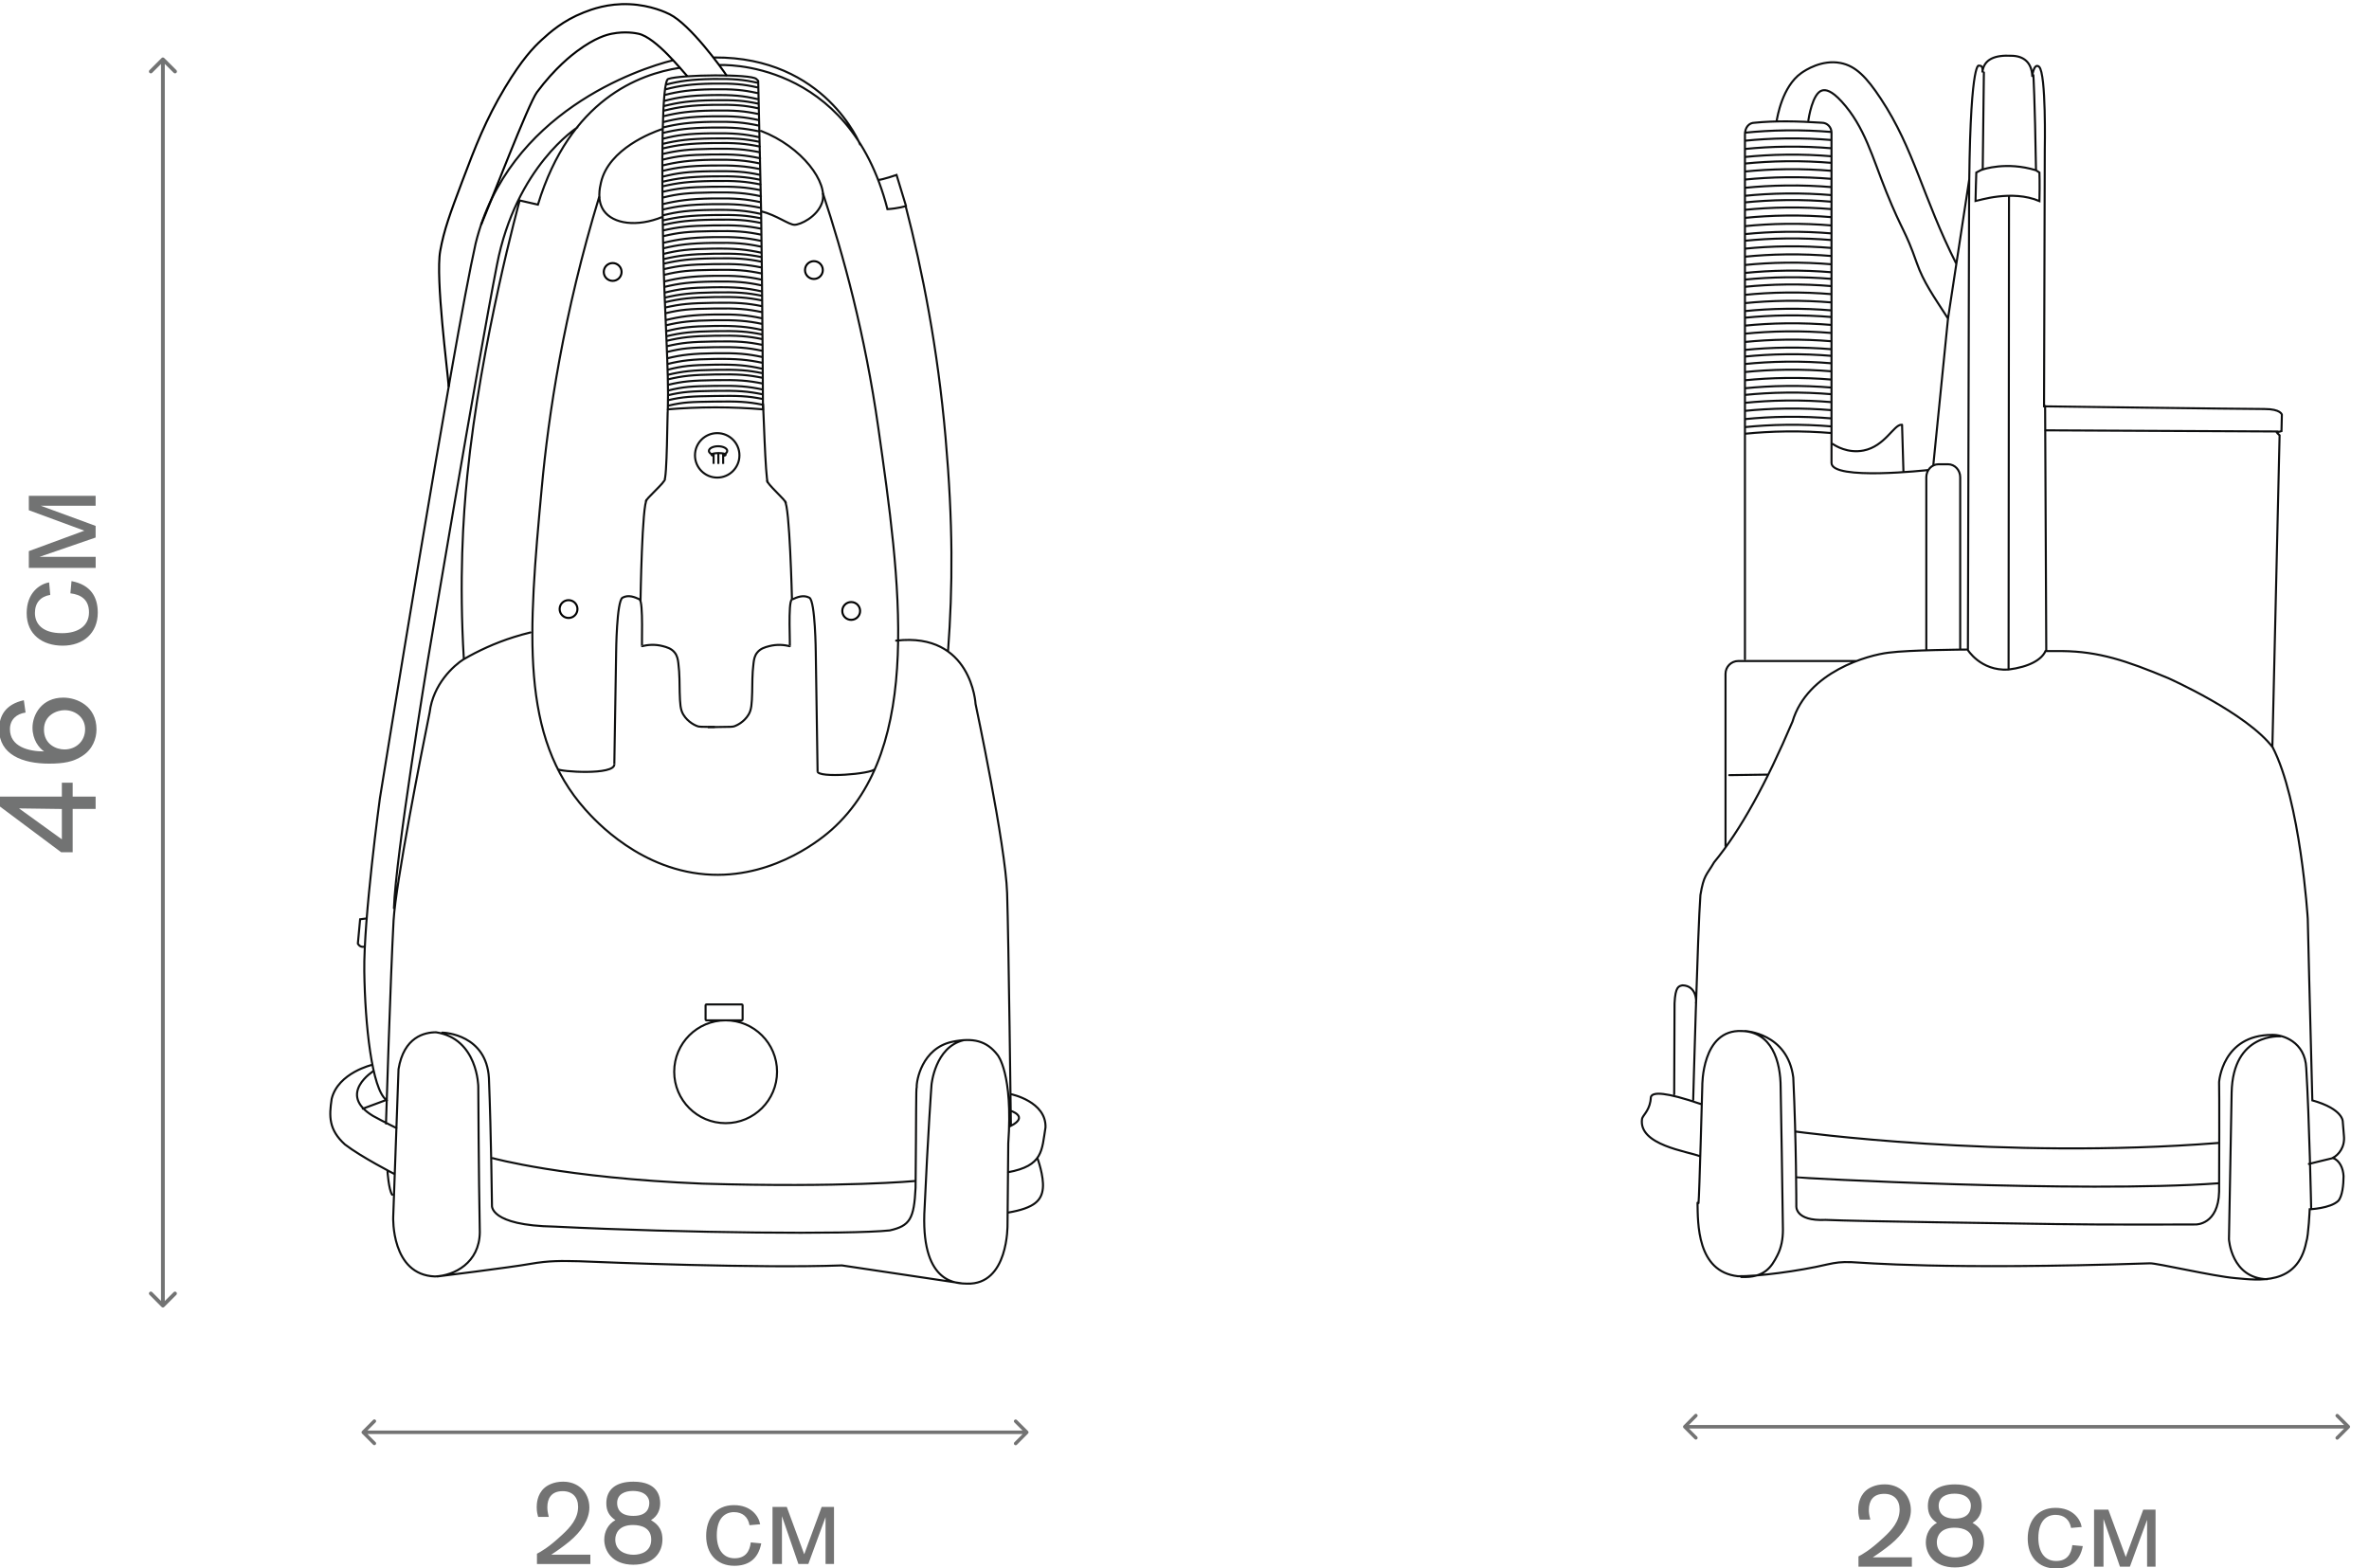 
<svg xmlns="http://www.w3.org/2000/svg" x="0px" y="0px" viewBox="0 0 574.47 380.41" >
<style type="text/css">
	.st0{fill:none;stroke:#0E0F0F;stroke-width:0.5;stroke-linecap:round;stroke-miterlimit:10;}
	.st1{fill:none;stroke:#0E0F0F;stroke-width:0.5;stroke-miterlimit:10;}
	.st2{fill:none;stroke:#000000;stroke-width:0.5;stroke-miterlimit:10;}
	.st3{fill:#727373;}
	.st4{fill:#737373;}
	.st5{fill:none;stroke:#0D0E0F;stroke-width:0.5;stroke-linecap:round;stroke-miterlimit:10;}
</style>
<g>
	<path class="st0" d="M93.6,272.5c0,0,1.11-35.88,1.84-49.26c0.55-9.13,6.63-40.04,8.75-50.46c0.83-6.83,5.8-11.35,8.29-12.92
		 M174.52,15.78c0,0,31.29-1.76,40.68,34.95c2.67-0.18,4.42-0.74,4.42-0.74c4.07,15.68,7.78,34.55,9.67,56.09
		c1.83,20.84,1.77,36.16,0.6,51.92 M128.64,153.39c-1.29,0.31-2.62,0.68-3.99,1.11c-4.74,1.49-8.8,3.42-12.17,5.37
		c-1.15-19.17-0.18-34.47,0.83-44.46c3.28-32.64,12.71-66.79,12.71-66.79l0,0l4.42,1.01c7.81-25.56,24.6-31.66,34.36-33.18
		 M163.12,14.64c-8.2,2.03-39.95,12.57-47.78,44.4C110,82.74,92.12,193.63,92.12,193.63s-3.96,29.15-3.78,41.97
		c0.18,13.01,1.84,28.51,5.34,31.18l-5.71,2.12 M163.12,14.64 M208.57,35.05c0,0-8.43-21.27-35.32-21.11 M90.32,258.24
		c0,0-8.33,1.91-9.89,8.27c-0.64,4.24-0.74,7.47,3.22,11.07c3.96,3.04,12.07,7.2,12.07,7.2 M90.63,259.72c0,0-9.01,5.59-0.17,10.94
		c3.04,1.66,5.71,2.95,5.71,2.95 M107.23,250.45c0.74,0,10.69,0.55,11.33,10.98c0.55,13.93,0.74,30.9,0.74,30.9
		s-0.74,4.89,15.2,5.17c31.88,1.57,71.49,1.94,81.26,0.92c4.88-1.11,5.9-2.77,6.26-10.33c0.18-18.36,0.09-24.08,0.28-24.45
		c-0.09-1.38,1.2-9.41,8.66-10.98c4.97-1.01,8.29-0.28,10.96,3.23c0,0,3.78,4.43,2.58,21.4l-0.18,19.74c0,0,0.28,14.67-9.86,14.3
		c-2.12-0.09-10.87,0.37-10.32-16.88c0.92-20.2,1.75-31.36,1.75-31.36s0.83-9.13,7.74-10.79 M106.03,309.59
		c0,0,17.87-2.21,22.48-3.04c4.7-0.83,7.65-0.74,11.98-0.65c6.63,0.28,43.3,1.75,63.66,1.01c4.88,0.74,29.02,4.34,29.02,4.34
		 M119.49,280.9c0,0,17.23,4.8,50.85,6.18c34.36,1.01,51.68-0.65,51.68-0.65 M245.24,265.4c0,0,8.48,1.75,8.29,8.03
		c-0.92,5.63-0.55,9.32-9.12,10.89 M251.6,280.99c0,0,1.57,4.24,1.29,7.2c-0.28,2.95-2.03,4.8-8.38,5.9 M244.96,269.37
		c0,0,4.7,1.38,0.18,3.69c0,0-0.55-44.83-0.92-56.46c-0.37-11.62-7.65-45.85-7.65-45.85s-0.93-17.49-19.26-15.37 M93.97,284.13
		c0,0,0.28,4.34,1.11,5.63 M213.89,97.97 M192.66,54.52 M212.99,43.63c0.92,0,4.42-1.2,4.42-1.2l2.3,7.56 M140.03,30.9
		c0,0-14.92,9.41-19.53,33.39c-4.7,23.98-16.77,95.94-16.77,95.94s-7.83,47.69-8.2,60.05 M88.71,222.78l-1.38,0.18l-0.55,5.9
		c0,0,0.46,1.01,1.57,0.74 M160.59,52.63c-6.16,2.5-11.89,1.68-14.15-1.5c-1.72-2.42-1-5.6-0.71-6.85
		c1.89-8.28,12.65-12.19,14.4-12.82c0.2-0.07,0.36-0.13,0.46-0.16 M184.58,31.77c9.9,3.8,16.41,12.58,14.76,17.39
		c-1.19,3.47-5.29,5.36-6.67,5.36s-4.28-2.3-8.09-3.28 M96.64,259.31l-1.29,35.89c0,0-0.55,14.02,10.13,14.39
		c4.7-0.18,10.78-3.32,10.87-10.7c-0.28-14.3-0.37-35.33-0.37-35.33s-0.09-11.62-10.23-13.19
		C102.99,250.36,97.93,251.47,96.64,259.31z M184.57,51.24 M184.57,51.24c0.33,22.3,0.45,48.04,0.45,48.04
		c-3.54-0.3-7.38-0.48-11.49-0.48c-4.14,0-8.01,0.18-11.58,0.48c0.28-9.55-0.83-23.17-1.14-39.66c-0.37-19.9-0.35-39.93,1.22-40.47
		c3.15-1.08,20.1-1.23,21.37,0c0.15,0.15,0.31,0.3,0.46,0.46 M179.31,110.44c0,2.97-2.41,5.39-5.39,5.39
		c-2.97,0-5.39-2.41-5.39-5.39s2.41-5.39,5.39-5.39C176.9,105.05,179.31,107.46,179.31,110.44z M161.45,20.53
		c3.31-0.86,6.19-1.29,11.39-1.37c5.13-0.08,7.45,0.16,10.76,0.9 M188.43,259.94c0,6.89-5.58,12.47-12.47,12.47
		c-6.89,0-12.47-5.58-12.47-12.47s5.58-12.47,12.47-12.47C182.85,247.47,188.43,253.06,188.43,259.94z M179.9,247.47h-8.62
		c-0.1,0-0.18-0.08-0.18-0.18v-3.5c0-0.1,0.08-0.18,0.18-0.18h8.62c0.1,0,0.18,0.08,0.18,0.18v3.5
		C180.08,247.39,180,247.47,179.9,247.47z M161.45,21.65c3.31-0.86,6.19-1.29,11.39-1.37c5.13-0.08,7.45,0.16,10.76,0.9
		 M161.18,23.04c3.35-0.86,6.27-1.3,11.53-1.38c5.19-0.08,7.54,0.16,10.89,0.9 M161,24.5c3.38-0.9,6.32-1.36,11.62-1.44
		c5.23-0.08,7.61,0.18,10.98,0.96 M161.12,25.69c3.44-0.86,6.44-1.3,11.84-1.38c5.33-0.08,7.46,0.1,10.9,0.83 M161.12,26.81
		c3.44-0.86,6.44-1.3,11.84-1.38c5.33-0.08,7.58,0.12,11.02,0.86 M160.84,28.2c3.48-0.86,6.52-1.3,11.98-1.39
		c5.39-0.08,7.68,0.12,11.16,0.86 M160.76,29.63c3.51-0.91,6.46-1.34,11.97-1.42c5.44-0.08,7.8,0.15,11.31,0.93 M160.72,30.93
		c3.46-0.86,6.48-1.3,11.91-1.38c5.36-0.08,7.79,0.16,11.25,0.89 M160.7,32.26c3.5-0.86,6.3-1.24,11.8-1.32
		c5.42-0.08,7.89,0.15,11.39,0.89 M160.72,33.66c3.53-0.91,6.13-1.25,11.68-1.33c5.47-0.08,8.15,0.16,11.68,0.95 M160.7,34.9
		c3.6-0.86,6.41-1.23,12.06-1.32c5.57-0.09,7.8,0.09,11.39,0.82 M160.75,36c3.6-0.86,6.35-1.22,12-1.3
		c5.57-0.09,7.93,0.11,11.52,0.85 M160.68,37.35c3.64-0.86,6.21-1.17,11.93-1.26c5.64-0.09,8.03,0.11,11.66,0.85 M160.68,38.73
		c3.67-0.91,6.06-1.17,11.83-1.26c5.68-0.09,8.15,0.14,11.82,0.92 M160.63,40.14c3.51-0.86,6.56-1.3,12.06-1.39
		c5.43-0.08,8.08,0.16,11.58,0.9 M160.68,41.45c3.55-0.86,6.3-1.22,11.87-1.31c5.49-0.08,8.23,0.14,11.77,0.88 M160.62,42.87
		c3.58-0.91,6.22-1.26,11.84-1.34c5.54-0.08,8.24,0.09,11.82,0.88 M160.63,44.09c3.64-0.86,6.46-1.22,12.18-1.31
		c5.64-0.09,7.9,0.09,11.53,0.82 M160.63,45.21c3.64-0.86,6.46-1.22,12.18-1.31c5.64-0.09,8.03,0.11,11.66,0.85 M160.7,46.52
		c3.69-0.86,6.17-1.14,11.96-1.23c5.71-0.09,8.13,0.11,11.81,0.84 M160.75,47.91c3.72-0.91,5.97-1.14,11.81-1.23
		c5.76-0.09,8.25,0.14,11.97,0.92 M160.68,49.52c3.55-0.86,6.63-1.3,12.2-1.39c5.49-0.08,7.98,0.15,11.52,0.89 M160.7,50.84
		c3.59-0.86,6.41-1.23,12.04-1.32c5.56-0.09,8.08,0.15,11.66,0.88 M160.7,52.24c3.62-0.91,6.26-1.25,11.94-1.33
		c5.6-0.09,8.15,0.17,11.76,0.95 M160.75,53.46c3.69-0.86,6.46-1.21,12.25-1.3c5.71-0.09,7.85,0.06,11.53,0.79 M160.73,54.58
		c3.69-0.86,6.48-1.21,12.27-1.3c5.71-0.09,7.9,0.07,11.58,0.8 M160.75,55.91c3.73-0.87,6.24-1.14,12.1-1.24
		c5.78-0.09,8,0.07,11.73,0.8 M160.77,57.3c3.76-0.91,6.06-1.15,11.97-1.24c5.82-0.09,8.15,0.1,11.91,0.87 M160.85,58.9
		c3.53-0.86,6.59-1.3,12.13-1.39c5.46-0.08,7.93,0.15,11.46,0.89 M160.85,60.23c3.57-0.86,6.39-1.24,11.99-1.32
		c5.52-0.09,8.03,0.15,11.59,0.89 M160.85,61.6c3.6-0.91,6.24-1.22,11.89-1.3c5.57-0.08,8.32,0.22,11.91,1 M160.98,62.83
		c3.67-0.86,6.37-1.2,12.12-1.29c5.67-0.09,7.94,0.09,11.6,0.82 M160.93,63.96c3.67-0.86,6.42-1.21,12.17-1.3
		c5.67-0.09,7.94,0.09,11.6,0.82 M161.03,65.27c3.71-0.86,6.1-1.12,11.92-1.21c5.74-0.09,8.05,0.08,11.75,0.82 M161.03,66.67
		c3.74-0.91,5.94-1.13,11.82-1.22c5.79-0.09,8.18,0.11,11.92,0.89 M161.12,68.26c3.51-0.86,6.48-1.28,11.99-1.36
		c5.44-0.08,7.9,0.15,11.41,0.89 M161.12,69.59c3.56-0.86,6.27-1.21,11.85-1.3c5.5-0.09,8,0.15,11.55,0.89 M161.16,70.98
		c3.58-0.91,6.09-1.22,11.72-1.3c5.55-0.08,8.07,0.17,11.65,0.95 M161.19,72.2c3.65-0.86,6.31-1.19,12.04-1.28
		c5.65-0.09,7.91,0.09,11.56,0.82 M161.29,73.3c3.65-0.86,6.21-1.16,11.94-1.25c5.65-0.09,7.91,0.09,11.56,0.82 M161.29,74.6
		c3.7-0.86,6-1.07,11.8-1.16c5.72-0.09,8.02,0.09,11.71,0.82 M161.35,75.99c3.73-0.91,5.79-1.07,11.63-1.16
		c5.77-0.09,8.15,0.11,11.88,0.89 M161.42,77.64c3.48-0.86,6.42-1.28,11.88-1.36c5.39-0.08,7.84,0.15,11.32,0.89 M161.47,78.91
		c3.53-0.86,6.16-1.15,11.69-1.24c5.46-0.08,8.12,0.15,11.64,0.89 M161.53,80.34c3.55-0.91,5.95-1.2,11.53-1.28
		c5.5-0.08,8.19,0.18,11.74,0.97 M161.58,81.56c3.62-0.86,6.15-1.16,11.83-1.25c5.6-0.09,7.84,0.09,11.46,0.82 M161.63,82.67
		c3.62-0.86,6.1-1.15,11.78-1.24c5.6-0.09,7.85,0.09,11.46,0.82 M161.69,83.98c3.67-0.86,5.83-1.07,11.58-1.16
		c5.67-0.09,7.93,0.08,11.59,0.82 M161.74,85.37c3.69-0.91,5.63-1.07,11.43-1.16c5.72-0.09,8.02,0.1,11.71,0.88 M161.8,86.91
		c3.47-0.86,6.18-1.16,11.61-1.24c5.36-0.08,7.93,0.17,11.39,0.91 M161.85,88.29c3.51-0.86,5.92-1.15,11.43-1.23
		c5.43-0.08,8.08,0.2,11.58,0.93 M161.89,89.68c3.54-0.91,5.74-1.15,11.29-1.23c5.47-0.08,7.96,0.17,11.49,0.95 M161.93,90.91
		c3.6-0.86,5.95-1.12,11.61-1.21c5.57-0.09,7.8,0.09,11.4,0.82 M161.95,92.02c3.6-0.86,5.92-1.11,11.58-1.2
		c5.57-0.09,7.81,0.09,11.4,0.82 M161.98,93.34c3.65-0.86,5.69-1.05,11.41-1.14c5.64-0.09,7.91,0.09,11.55,0.82 M161.99,94.72
		c3.68-0.91,5.52-1.04,11.29-1.13c5.69-0.09,8.04,0.12,11.71,0.89 M161.99,95.86c3.6-0.86,5.72-0.97,11.38-1.06
		c5.57-0.09,7.93,0.1,11.53,0.83 M161.99,97.07c3.6-0.86,5.74-0.94,11.39-1.03c5.57-0.09,7.92-0.01,11.51,0.72 M162.14,98.37
		c3.65-0.86,5.35-0.88,11.07-0.97c5.64-0.09,8.05,0.02,11.69,0.75 M183.86,19.61l0.71,31.63"/>
	<path class="st1" d="M191.49,156.72c-1.27-0.31-3.05-0.51-4.99,0c-0.98,0.26-2.09,0.56-2.88,1.55c-0.64,0.8-0.78,1.67-0.89,2.55
		c-0.36,2.92-0.26,4.83-0.33,7.09c-0.09,2.8-0.15,4.22-0.89,5.43c-1.14,1.88-2.95,2.62-3.33,2.77c-0.5,0.2-0.85,0.18-4.32,0.22
		c-0.6,0.01-1.35,0.02-2.23,0.03"/>
	<path class="st1" d="M148.57,38.83"/>
	<path class="st1" d="M198.26,187.09l-0.44-28.82c0,0-0.11-12.53-1.55-13.3s-2.94-0.16-4.21,0.44"/>
	<path class="st1" d="M191.49,156.72c0.22,0.67-0.48-10.88,0.55-11.31"/>
	<path class="st1" d="M161.95,99.28c-0.14,0.2-0.15,17.25-0.9,17.25"/>
	<path class="st1" d="M190.3,121.58c1.19,0.71,1.75,23.83,1.75,23.83"/>
	<path class="st1" d="M185.02,97.97c0.07-0.58,0.59,18.25,1.17,19.08"/>
	<path class="st1" d="M186.05,116.56c-0.44,0.48,4.9,5.13,4.47,5.4"/>
	<path class="st1" d="M135.28,186.54c0.25,0.62,13.89,1.57,13.69-1.2"/>
	<path class="st1" d="M212.15,186.53c-0.8,1.19-13.87,2.26-13.9,0.55"/>
	<path class="st1" d="M199.53,46.82c4.96,14.88,10.21,34.13,13.46,56.97c5.28,37.04,11.05,77.47-11.3,97.43
		c-1.77,1.58-13.24,11.52-29.05,10.93c-17.14-0.65-28.42-13.27-30.65-15.75c-15.88-17.75-13.92-42.59-10.6-78.27
		c1.63-17.52,5.24-41.9,13.93-70.45"/>
	<circle class="st2" cx="148.57" cy="65.96" r="2.16"/>
	<circle class="st2" cx="197.37" cy="65.5" r="2.16"/>
	<circle class="st2" cx="137.87" cy="147.72" r="2.16"/>
	<circle class="st2" cx="206.41" cy="148.18" r="2.16"/>
	<path class="st1" d="M173.04,109.85c0,0.01,0,0.97,0,0.98c0,0.03,0,1.66,0,1.68"/>
	<line class="st1" x1="174.2" y1="109.85" x2="174.2" y2="112.52"/>
	<line class="st1" x1="175.36" y1="109.85" x2="175.36" y2="112.52"/>
	<path class="st1" d="M172.95,110.31c-0.62-0.2-1.04-0.55-1.04-0.95c0-0.62,1-1.13,2.22-1.13s2.22,0.5,2.22,1.13
		c0,0.38-0.37,0.72-0.94,0.92"/>
	<path class="st1" d="M175.33,110.59c0.4-0.07,0.65-0.18,0.65-0.31c0-0.22-0.77-0.39-1.73-0.39c-0.95,0-1.73,0.17-1.73,0.39
		c0,0.1,0.18,0.2,0.47,0.27"/>
	<path class="st1" d="M156.88,121.19c-1.19,0.69-1.56,24.6-1.56,24.6"/>
	<path class="st1" d="M161.14,116.27c0.44,0.48-4.9,5.03-4.47,5.31"/>
	<path class="st2" d="M176.25,18.41c-1.27-1.95-8.86-12.44-13.86-14.95c-0.79-0.39-4.51-2.21-9.75-2.44
		c-5.27-0.23-9.18,1.25-11.08,2c-5.02,1.97-8.18,4.8-10.2,6.65c-1.99,1.82-4.79,4.75-8.87,11.53c-4.74,7.89-7.23,14.38-10.42,22.83
		c-2.92,7.75-4.4,11.72-5.32,16.85c-1.17,6.52,1.8,29.05,2.06,32.94"/>
	<path class="st2" d="M166.69,18.51c-1.17-1.22-7.61-9.42-11.89-10.33c-0.64-0.14-3.19-0.64-6.43,0c-1.27,0.25-4,0.94-8.42,4.21
		c-1.24,0.92-5.35,4.06-9.75,9.98c-2.03,2.73-11.29,26.89-13.54,32.15"/>
	<path class="st3" d="M17.62,189.84H15v3.37H0v2.41l14.83,11.08h2.79v-10.5h5.57v-2.99h-5.57L17.62,189.84L17.62,189.84z M15,203.57
		l-10.39-7.5c0,0,9.91,0.14,10.39,0.14V203.57z M5.78,169.83c-4.51,1-5.99,3.85-5.99,7.05c0,6.16,5.71,8.33,12.08,8.33
		c3.65,0,5.92-0.45,8.09-1.86c2.51-1.62,3.44-4.2,3.44-6.44c0-5.68-4.75-7.71-8.05-7.71c-5.23,0-7.47,4.13-7.47,7.3
		c0,2.89,1.55,4.89,2.82,5.75c-3.82,0-8.29-1.17-8.29-5.4c0-2.34,1.62-3.72,3.79-4.03L5.78,169.83L5.78,169.83z M15.62,181.77
		c-1.93,0-4.96-1.2-4.96-4.82c0-3.61,3.27-4.71,4.99-4.71c2.62,0,4.99,1.76,4.99,4.61C20.65,179.71,18.48,181.77,15.62,181.77z
		 M17.07,143.9c2.55,0.31,4.51,1.51,4.51,4.61c0,3.34-2.68,5.06-6.54,5.06c-4.92,0-6.57-2.41-6.57-4.89s1.34-3.99,3.72-4.4
		l-0.28-3.03c-2.34,0.41-5.44,2.58-5.44,7.47c0,5.23,3.89,7.88,8.74,7.88s8.5-2.93,8.5-8.02c0-3.72-1.65-6.74-6.37-7.64L17.07,143.9
		z M6.99,123.75l13.46,4.96l-13.46,4.96v4.06h16.21v-2.68H9.6l13.59-4.68v-2.82l-13.32-4.89h13.32v-2.41H6.99L6.99,123.75
		L6.99,123.75z"/>
	<path class="st3" d="M39.83,14.08c-0.18-0.18-0.47-0.18-0.65,0l-2.93,2.93c-0.18,0.18-0.18,0.47,0,0.65s0.47,0.18,0.65,0l2.61-2.61
		l2.61,2.61c0.18,0.18,0.47,0.18,0.65,0c0.18-0.18,0.18-0.47,0-0.65L39.83,14.08L39.83,14.08z M39.18,316.98
		c0.18,0.18,0.47,0.18,0.65,0l2.93-2.93c0.18-0.18,0.18-0.47,0-0.65c-0.18-0.18-0.47-0.18-0.65,0L39.51,316l-2.61-2.61
		c-0.18-0.18-0.47-0.18-0.65,0c-0.18,0.18-0.18,0.47,0,0.65L39.18,316.98L39.18,316.98z M39.04,14.41v302.25h0.92V14.41H39.04z"/>
	<path class="st4" d="M408.25,345.74c-0.17,0.17-0.17,0.43,0,0.6l2.69,2.69c0.17,0.17,0.43,0.17,0.6,0c0.17-0.17,0.17-0.43,0-0.6
		l-2.4-2.4l2.4-2.4c0.17-0.17,0.17-0.43,0-0.6c-0.17-0.17-0.43-0.17-0.6,0L408.25,345.74z M569.76,346.34c0.17-0.17,0.17-0.43,0-0.6
		l-2.7-2.69c-0.17-0.17-0.43-0.17-0.6,0c-0.17,0.17-0.17,0.43,0,0.6l2.4,2.4l-2.4,2.4c-0.17,0.17-0.17,0.43,0,0.6
		c0.17,0.17,0.43,0.17,0.6,0L569.76,346.34z M408.55,346.47h160.91v-0.85H408.55V346.47z"/>
	<path class="st4" d="M463.62,379.97v-2.26h-9.48c1.5-0.97,2.99-2.05,4.37-3.17c2.88-2.38,4.87-5.31,4.87-8.28
		c0-1.82-0.73-3.64-2.11-4.78c-1.61-1.38-3.55-1.47-4.26-1.47c-2.35,0-3.85,0.91-4.55,1.53c-1.79,1.59-1.85,3.93-1.85,4.67
		c0,1.14,0.21,1.85,0.35,2.35h2.58c-0.29-1.17-0.35-1.73-0.35-2.35c0-2.08,0.91-3.9,3.73-3.9c2.35,0,3.73,1.47,3.73,3.79
		c0,2.88-1.91,4.99-3.85,6.78c-3.38,3.17-5.2,4.11-6.13,4.61v2.49H463.62z M478.33,369.35c1.67-1,2.23-2.58,2.23-4.08
		c0-1.47-0.44-5.25-6.49-5.25c-4.31,0-6.57,1.94-6.57,5.25c0,1.82,0.68,3.05,2.2,4.08c-1.76,0.94-2.7,2.79-2.7,4.73
		c0,2.79,2,6.08,7.04,6.08c4.96,0,7.07-3.02,7.07-6.13C481.12,371.05,479.33,369.96,478.33,369.35z M477.92,365.09
		c0,0.88-0.15,3.23-3.87,3.23c-3.4,0-3.93-1.94-3.93-3.11c0-2.14,1.82-2.94,3.82-2.94C477.01,362.27,477.92,363.92,477.92,365.09z
		 M469.67,374.04c0-1.5,0.91-3.52,4.29-3.52c2.14,0,4.43,0.76,4.43,3.55c0,2.91-2.52,3.67-4.29,3.67
		C472.23,377.74,469.67,376.89,469.67,374.04z M502.53,374.75c-0.26,2.17-1.29,3.85-3.93,3.85c-2.85,0-4.31-2.29-4.31-5.58
		c0-4.2,2.05-5.61,4.17-5.61c2.05,0,3.4,1.14,3.76,3.17l2.58-0.23c-0.35-2-2.2-4.64-6.37-4.64c-4.46,0-6.72,3.32-6.72,7.46
		c0,4.23,2.49,7.25,6.84,7.25c3.17,0,5.75-1.41,6.52-5.43L502.53,374.75z M519.72,366.15l-4.23,11.48l-4.23-11.48h-3.46v13.83h2.29
		v-11.59l3.99,11.59h2.41l4.17-11.36v11.36h2.05v-13.83H519.72z"/>
	<path class="st4" d="M87.79,347.09c-0.17,0.17-0.17,0.43,0,0.6l2.69,2.69c0.17,0.17,0.43,0.17,0.6,0c0.17-0.17,0.17-0.43,0-0.6
		l-2.4-2.4l2.4-2.4c0.17-0.17,0.17-0.43,0-0.6c-0.17-0.17-0.43-0.17-0.6,0L87.79,347.09z M249.29,347.69c0.17-0.17,0.17-0.43,0-0.6
		l-2.7-2.69c-0.17-0.17-0.43-0.17-0.6,0c-0.17,0.17-0.17,0.43,0,0.6l2.4,2.4l-2.4,2.4c-0.17,0.17-0.17,0.43,0,0.6
		c0.17,0.17,0.43,0.17,0.6,0L249.29,347.69z M88.08,347.81h160.91v-0.85H88.08V347.81z"/>
	<path class="st4" d="M143.16,379.32v-2.26h-9.48c1.5-0.97,2.99-2.05,4.37-3.17c2.88-2.38,4.87-5.31,4.87-8.28
		c0-1.82-0.73-3.64-2.11-4.78c-1.61-1.38-3.55-1.47-4.26-1.47c-2.35,0-3.85,0.91-4.55,1.53c-1.79,1.59-1.85,3.93-1.85,4.67
		c0,1.14,0.21,1.85,0.35,2.35h2.58c-0.29-1.17-0.35-1.73-0.35-2.35c0-2.08,0.91-3.9,3.73-3.9c2.35,0,3.73,1.47,3.73,3.79
		c0,2.88-1.91,4.99-3.85,6.78c-3.38,3.17-5.2,4.11-6.13,4.61v2.49H143.16z M157.86,368.69c1.67-1,2.23-2.58,2.23-4.08
		c0-1.47-0.44-5.25-6.49-5.25c-4.31,0-6.57,1.94-6.57,5.25c0,1.82,0.68,3.05,2.2,4.08c-1.76,0.94-2.7,2.79-2.7,4.73
		c0,2.79,2,6.08,7.04,6.08c4.96,0,7.07-3.02,7.07-6.13C160.65,370.39,158.86,369.31,157.86,368.69z M157.45,364.43
		c0,0.88-0.15,3.23-3.87,3.23c-3.4,0-3.93-1.94-3.93-3.11c0-2.14,1.82-2.94,3.82-2.94C156.54,361.62,157.45,363.26,157.45,364.43z
		 M149.2,373.39c0-1.5,0.91-3.52,4.29-3.52c2.14,0,4.43,0.76,4.43,3.55c0,2.91-2.52,3.67-4.29,3.67
		C151.76,377.09,149.2,376.23,149.2,373.39z M182.06,374.09c-0.26,2.17-1.29,3.85-3.93,3.85c-2.85,0-4.31-2.29-4.31-5.58
		c0-4.2,2.05-5.61,4.17-5.61c2.05,0,3.4,1.14,3.76,3.17l2.58-0.23c-0.35-2-2.2-4.64-6.37-4.64c-4.46,0-6.72,3.32-6.72,7.46
		c0,4.23,2.49,7.25,6.84,7.25c3.17,0,5.75-1.41,6.52-5.43L182.06,374.09z M199.25,365.49l-4.23,11.48l-4.23-11.48h-3.46v13.83h2.29
		v-11.59l3.99,11.59h2.41l4.17-11.36v11.36h2.05v-13.83H199.25z"/>
	<path class="st1" d="M155.73,156.71c1.27-0.31,3.05-0.51,4.99,0c0.98,0.26,2.09,0.56,2.88,1.55c0.64,0.8,0.78,1.67,0.89,2.55
		c0.36,2.92,0.26,4.83,0.33,7.09c0.09,2.8,0.15,4.22,0.89,5.43c1.14,1.88,2.95,2.62,3.33,2.77c0.5,0.2,0.85,0.18,4.32,0.22"/>
	<path class="st1" d="M148.97,185.34l0.44-27.08c0,0,0.11-12.53,1.55-13.3c1.44-0.78,2.94-0.16,4.21,0.44"/>
	<path class="st1" d="M155.73,156.71c-0.22,0.67,0.36-10.93-0.67-11.36"/>
	<path class="st1" d="M155.32,145.52"/>
	<path class="st1" d="M156.92,121.57"/>
</g>
<g>
	<path class="st5" d="M477.49,49.99c0.09-35,2.31-34.07,2.31-34.07c0.55,0,1.11,0,0.92,1.66c0.28-3.32,3.23-4.25,6.92-4.06
		c3.23,0,4.99,1.75,5.17,4.8c-0.1,0.92,0.28-3.32,1.66-2.13c1.75,1.66,1.38,19.94,1.38,19.94l-0.18,62.42c0,0,48.26,0.65,53.43,0.65
		c4.06,0,4.24,1.39,4.24,1.39l-0.09,3.97c0,0-0.83,0.28-1.11,0.19c-0.37-0.09,0.65,0.83,0.65,0.83l-1.75,75.53
		c6.83,13.02,8.58,41.73,8.58,41.73s0.55,23.54,1.11,44.04c7.57,2.13,7.38,5.17,7.38,5.17l0.28,3.42c0.28,2.77-1.29,4.62-2.68,5.36
		c1.66,0.65,2.49,2.49,2.59,4.43c0,2.03-0.28,4.89-1.29,6c-1.94,1.84-6.92,2.03-6.92,2.03s-0.28,6.37-0.83,7.94
		c-2.12,10.71-11.72,9.23-17.16,8.77c-5.44-0.46-19.19-3.69-20.76-3.6c-50.01,1.66-69.76-0.19-72.34-0.28s-3.78,0.09-5.9,0.55
		c-7.01,1.66-17.16,2.95-21.68,2.86c-9.97-1.11-9.69-12.92-9.78-17.82 M477.49,49.99l-0.28,107.57 M410.59,266.73
		c0,0,1.11-41.32,1.75-49.64c0.83-4.96,1.48-4.77,3.32-7.95c6.46-7.85,12.64-19.16,19.01-34.12c3.6-12.15,18.45-16.17,23.34-16.73
		c4.98-0.66,18.54-0.75,19.1-0.75c0,0,3.14,5.23,9.87,4.86c5.17-0.66,8.12-2.43,9.04-4.49h4.06c8.86,0.09,15.59,2.34,25.65,6.54
		c0,0,19.19,8.51,25.47,16.92 M487.07,162.35l0.1-114.67 M481.08,17.57l-0.28,23.54c0,0,5.72-2.03,12.92,0.19 M493.72,41.3
		c-0.28-17.63-0.64-23.08-0.64-23.08 M493.72,41.3l0.83,0.55c0,0,0.1,2.58,0,6.92c-6.73-2.86-14.86-0.09-15.5,0
		c0-1.02,0.19-6.92,0.19-6.92l1.57-0.83 M495.93,98.46l0.28,59.46 M495.93,104.37l56.47,0.28 M412.25,280.44
		c-2.95-1.2-14.96-2.68-14.07-9.04c0.11-0.8,1.61-1.85,2.03-4.26c0.14-0.79,0.04-0.98,0.2-1.25c0.56-0.97,3.27-1.13,12.12,1.91
		 M411.88,291.8c0.19-1.39,0.92-28.44,0.92-28.44s-0.19-13.76,9.59-13.3c7.2,0.19,9.41,7.2,9.41,13.76
		c0.09,3.51,0.46,27.51,0.55,34.44c0,2.22-0.37,4.34-1.38,6.28c-1.38,2.68-3.05,5.45-8.76,5.17 M411.24,243.23
		c0.19-0.46,0.09-4.16-3.23-4.25c-0.92,0.19-1.75,0.28-1.94,4.34c0,4.89-0.09,22.07-0.09,22.07 M435.41,274.44
		c0,0,49.92,6.92,102.52,2.77 M423.14,250.06c0,0,10.33,0.46,11.72,11.27c0.74,15.79,0.74,31.12,0.74,31.12s-0.46,3.78,7.11,3.42
		c8.12,0.37,44.66,0.83,55.91,1.02c11.26,0.19,33.87,0.09,33.87,0.09s5.44,0.09,5.63-7.94c0.09-24.1,0-26.59,0-26.59
		s0.74-11.45,12.83-11.45c2.58-0.09,8.03,1.66,8.3,8.03c0.74,12.19,1.2,34.26,1.2,34.26 M565.98,280.82c-0.1,0-6.09,1.48-6.09,1.48
		 M553.06,251.36c0,0-11.62-1.02-11.9,13.66c-0.28,14.59-0.65,35.55-0.65,35.55s0.55,9.42,9.23,9.69 M435.53,285.52
		c0.28,0.19,69.02,3.88,102.33,1.48 M423.14,159.82V32.61c0-1.77,1.04-2.84,2.32-2.84c4.83-0.49,10.4-0.4,16.35,0
		c1.28,0,2.32,1.07,2.32,2.4v80.1 M430.81,29.44c0.18-1.04,1.36-8.45,5.99-11.72c0.98-0.69,4.96-3.32,9.53-2.44
		c3.7,0.72,6.31,3.45,9.75,8.65c8.12,12.26,10.18,23.96,18.32,40.06 M438.52,29.19c0.05-0.35,0.98-6.69,3.38-7.26
		c0.83-0.2,2.2-0.02,4.66,2.66c5.63,6.14,7.49,13.6,10.86,21.95c4.03,9.96,4.49,8.97,7.4,17.26c1.61,4.6,4.06,8.03,7.57,13.47
		 M477.54,43.44l-5.16,33.83 M472.38,77.27l-3.57,35.58 M418.43,205.21v-41.79c0-1.71,1.39-3.1,3.1-3.1h28.7 M419.34,188l9.46-0.13
		 M467.12,157.55v-41.8c0-1.74,1.32-3.15,2.94-3.15h2.34c1.62,0,2.94,1.41,2.94,3.15v41.8 M467.61,114c0,0-23.48,2.63-23.48-1.73
		 M444.44,107.68c0.6,0.41,3.6,2.35,7.48,1.58c5.15-1.02,7.32-6.24,9.14-6.24 M461.57,114.18l-0.33-11.16 M423.14,34.13
		c3.08-0.31,6.42-0.52,10-0.56c3.96-0.05,7.64,0.11,10.99,0.39 M423.14,32.18c3.08-0.31,6.42-0.52,10-0.56
		c3.96-0.05,7.64,0.11,10.99,0.39 M423.14,36.13c3.08-0.31,6.42-0.52,10-0.56c3.96-0.05,7.64,0.11,10.99,0.39 M423.14,38.07
		c3.08-0.31,6.42-0.52,10-0.56c3.96-0.05,7.64,0.11,10.99,0.39 M423.14,39.67c3.08-0.31,6.42-0.52,10-0.56
		c3.96-0.05,7.64,0.11,10.99,0.39 M423.14,43.55c3.08-0.31,6.42-0.52,10-0.56c3.96-0.05,7.64,0.11,10.99,0.39 M423.14,41.6
		c3.08-0.31,6.42-0.52,10-0.56c3.96-0.05,7.64,0.11,10.99,0.39 M423.14,45.55c3.08-0.31,6.42-0.52,10-0.56
		c3.96-0.05,7.64,0.11,10.99,0.39 M423.14,47.49c3.08-0.31,6.42-0.52,10-0.56c3.96-0.05,7.64,0.11,10.99,0.39 M423.14,49.09
		c3.08-0.31,6.42-0.52,10-0.56c3.96-0.05,7.64,0.11,10.99,0.39 M423.14,52.84c3.08-0.31,6.42-0.52,10-0.56
		c3.96-0.05,7.64,0.11,10.99,0.39 M423.14,50.89c3.08-0.31,6.42-0.52,10-0.56c3.96-0.05,7.64,0.11,10.99,0.39 M423.14,54.85
		c3.08-0.31,6.42-0.52,10-0.56c3.96-0.05,7.64,0.11,10.99,0.39 M423.14,56.78c3.08-0.31,6.42-0.52,10-0.56
		c3.96-0.05,7.64,0.11,10.99,0.39 M423.14,58.39c3.08-0.31,6.42-0.52,10-0.56c3.96-0.05,7.64,0.11,10.99,0.39 M423.14,62.26
		c3.08-0.31,6.42-0.52,10-0.56c3.96-0.05,7.64,0.11,10.99,0.39 M423.14,60.31c3.08-0.31,6.42-0.52,10-0.56
		c3.96-0.05,7.64,0.11,10.99,0.39 M423.14,64.27c3.08-0.31,6.42-0.52,10-0.56c3.96-0.05,7.64,0.11,10.99,0.39 M423.14,66.2
		c3.08-0.31,6.42-0.52,10-0.56c3.96-0.05,7.64,0.11,10.99,0.39 M423.14,67.81c3.08-0.31,6.42-0.52,10-0.56
		c3.96-0.05,7.64,0.11,10.99,0.39 M423.14,71.51c3.08-0.31,6.42-0.52,10-0.56c3.96-0.05,7.64,0.11,10.99,0.39 M423.14,69.56
		c3.08-0.31,6.42-0.52,10-0.56c3.96-0.05,7.64,0.11,10.99,0.39 M423.14,73.52c3.08-0.31,6.42-0.52,10-0.56
		c3.96-0.05,7.64,0.11,10.99,0.39 M423.14,75.45c3.08-0.31,6.42-0.52,10-0.56c3.96-0.05,7.64,0.11,10.99,0.39 M423.14,77.06
		c3.08-0.31,6.42-0.52,10-0.56c3.96-0.05,7.64,0.11,10.99,0.39 M423.14,80.93c3.08-0.31,6.42-0.52,10-0.56
		c3.96-0.05,7.64,0.11,10.99,0.39 M423.14,78.98c3.08-0.31,6.42-0.52,10-0.56c3.96-0.05,7.64,0.11,10.99,0.39 M423.14,82.94
		c3.08-0.31,6.42-0.52,10-0.56c3.96-0.05,7.64,0.11,10.99,0.39 M423.14,84.87c3.08-0.31,6.42-0.52,10-0.56
		c3.96-0.05,7.64,0.11,10.99,0.39 M423.14,86.48c3.08-0.31,6.42-0.52,10-0.56c3.96-0.05,7.64,0.11,10.99,0.39 M423.14,90.23
		c3.08-0.31,6.42-0.52,10-0.56c3.96-0.05,7.64,0.11,10.99,0.39 M423.14,88.28c3.08-0.31,6.42-0.52,10-0.56
		c3.96-0.05,7.64,0.11,10.99,0.39 M423.14,92.23c3.08-0.31,6.42-0.52,10-0.56c3.96-0.05,7.64,0.11,10.99,0.39 M423.14,94.17
		c3.08-0.31,6.42-0.52,10-0.56c3.96-0.05,7.64,0.11,10.99,0.39 M423.14,95.78c3.08-0.31,6.42-0.52,10-0.56
		c3.96-0.05,7.64,0.11,10.99,0.39 M423.14,99.65c3.08-0.31,6.42-0.52,10-0.56c3.96-0.05,7.64,0.11,10.99,0.39 M423.14,97.7
		c3.08-0.31,6.42-0.52,10-0.56c3.96-0.05,7.64,0.11,10.99,0.39 M423.14,101.65c3.08-0.31,6.42-0.52,10-0.56
		c3.96-0.05,7.64,0.11,10.99,0.39 M423.14,103.59c3.08-0.31,6.42-0.52,10-0.56c3.96-0.05,7.64,0.11,10.99,0.39 M423.14,105.2
		c3.08-0.31,6.42-0.52,10-0.56c3.96-0.05,7.64,0.11,10.99,0.39"/>
</g>
</svg>